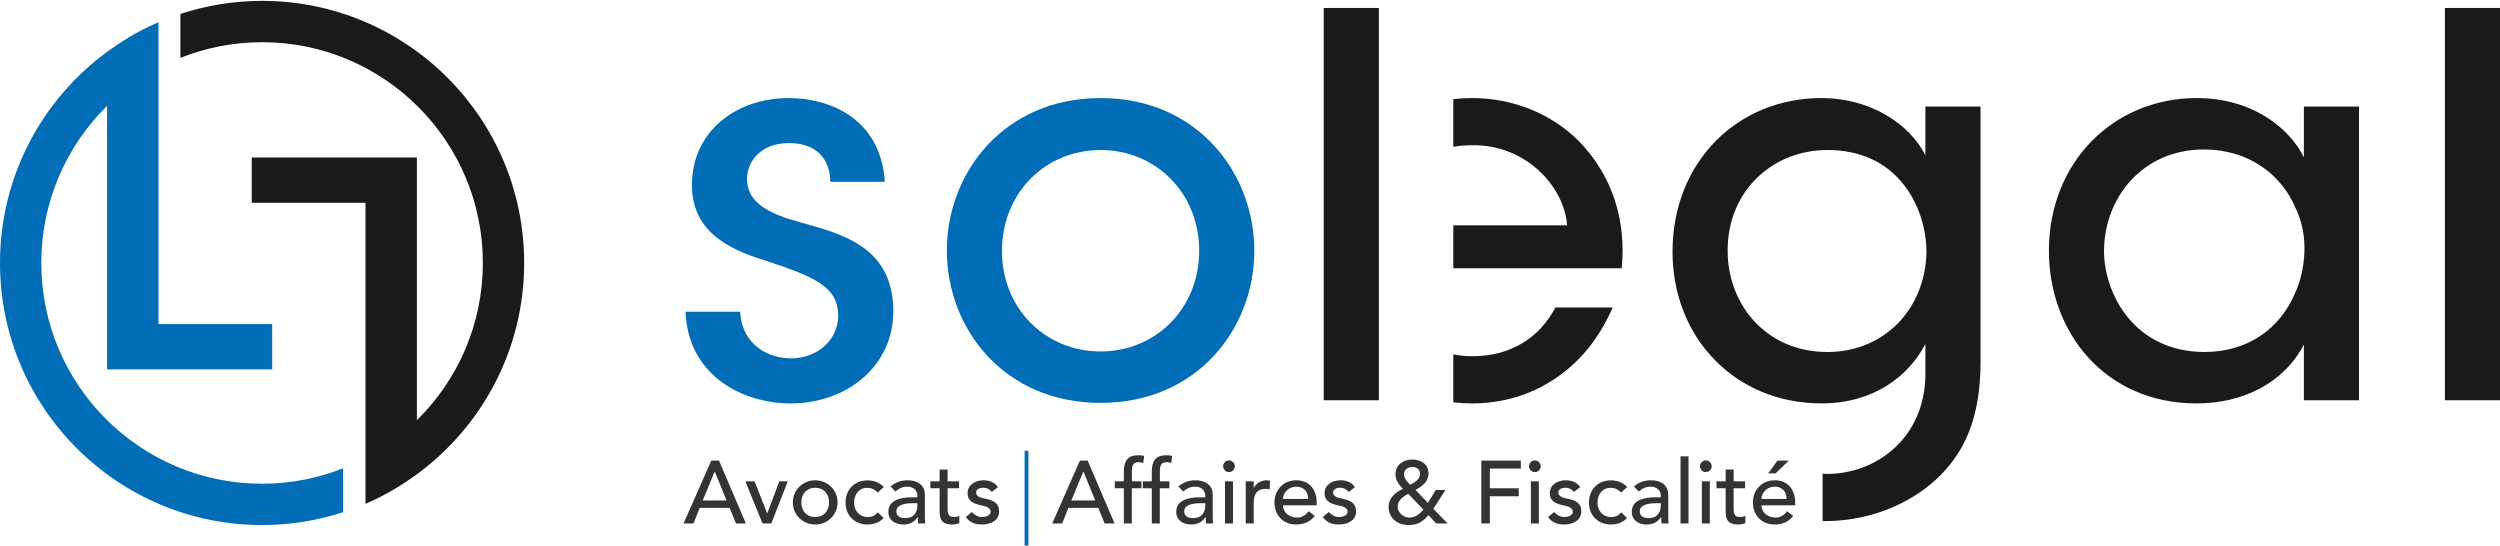 <svg xmlns="http://www.w3.org/2000/svg" width="183" height="40" viewBox="0 0 183 40" fill="none"><path d="M38.369 19.249C38.369 8.653 29.78 0.064 19.185 0.064C17.096 0.064 15.088 0.402 13.206 1.02V4.236C15.056 3.499 17.072 3.089 19.185 3.089C28.11 3.089 35.345 10.325 35.345 19.249C35.345 23.758 33.493 27.831 30.515 30.762V11.528H18.428V14.845H26.752V36.884L27.586 36.499C28.577 36.015 29.514 35.439 30.401 34.798L30.515 34.716C35.273 31.224 38.369 25.602 38.369 19.249Z" fill="#1A1A1A"></path><path d="M19.184 35.409C10.259 35.409 3.024 28.174 3.024 19.249C3.024 14.747 4.868 10.679 7.838 7.75V27.04H19.925V23.723H11.602V1.623L11.03 1.882C9.931 2.399 8.895 3.025 7.922 3.732L7.839 3.791C3.089 7.283 0 12.901 0 19.249C0 29.844 8.589 38.433 19.184 38.433C21.255 38.433 23.248 38.103 25.116 37.495V34.278C23.279 35.005 21.28 35.409 19.184 35.409Z" fill="#006DB6"></path><path d="M52.065 33.715H52.63L54.599 38.316H53.871L53.41 37.178H51.22L50.765 38.316H50.037L52.065 33.715ZM53.183 36.632L52.325 34.52H52.312L51.441 36.632H53.183Z" fill="#333333"></path><path d="M54.562 35.235H55.237L56.16 37.594L57.044 35.235H57.668L56.459 38.316H55.816L54.562 35.235Z" fill="#333333"></path><path d="M59.672 35.157C60.588 35.157 61.31 35.879 61.31 36.776C61.31 37.672 60.588 38.394 59.672 38.394C58.756 38.394 58.034 37.672 58.034 36.776C58.034 35.879 58.756 35.157 59.672 35.157ZM59.672 37.848C60.296 37.848 60.686 37.399 60.686 36.776C60.686 36.152 60.296 35.703 59.672 35.703C59.048 35.703 58.658 36.152 58.658 36.776C58.658 37.399 59.047 37.848 59.672 37.848Z" fill="#333333"></path><path d="M64.248 36.054C64.033 35.827 63.806 35.71 63.481 35.71C62.844 35.71 62.519 36.223 62.519 36.801C62.519 37.38 62.909 37.848 63.514 37.848C63.838 37.848 64.066 37.73 64.261 37.503L64.677 37.919C64.371 38.257 63.956 38.393 63.507 38.393C62.558 38.393 61.895 37.736 61.895 36.788C61.895 35.839 62.545 35.163 63.507 35.163C63.956 35.163 64.385 35.319 64.69 35.651L64.248 36.054Z" fill="#333333"></path><path d="M65.191 35.612C65.516 35.306 65.984 35.157 66.413 35.157C67.323 35.157 67.7 35.651 67.7 36.184V37.757C67.7 37.972 67.706 38.154 67.725 38.316H67.206C67.192 38.16 67.186 38.004 67.186 37.848H67.173C66.913 38.245 66.562 38.394 66.094 38.394C65.522 38.394 65.028 38.069 65.028 37.471C65.028 36.678 65.789 36.405 66.725 36.405H67.154V36.275C67.154 35.957 66.92 35.625 66.419 35.625C65.97 35.625 65.756 35.814 65.541 35.976L65.191 35.612ZM66.842 36.834C66.29 36.834 65.614 36.932 65.614 37.425C65.614 37.776 65.874 37.926 66.277 37.926C66.926 37.926 67.154 37.445 67.154 37.029V36.834H66.842Z" fill="#333333"></path><path d="M70.203 35.742H69.365V37.139C69.365 37.484 69.365 37.847 69.806 37.847C69.943 37.847 70.106 37.828 70.222 37.756V38.289C70.086 38.367 69.813 38.394 69.696 38.394C68.793 38.394 68.779 37.841 68.779 37.347V35.742H68.103V35.235H68.779V34.371H69.365V35.235H70.203V35.742Z" fill="#333333"></path><path d="M72.596 36.008C72.459 35.839 72.258 35.703 71.965 35.703C71.692 35.703 71.452 35.826 71.452 36.047C71.452 36.417 71.978 36.469 72.239 36.528C72.745 36.651 73.135 36.846 73.135 37.425C73.135 38.12 72.498 38.393 71.887 38.393C71.381 38.393 71.004 38.264 70.698 37.847L71.14 37.483C71.329 37.671 71.549 37.847 71.887 37.847C72.186 37.847 72.511 37.723 72.511 37.457C72.511 37.106 72.024 37.041 71.77 36.983C71.269 36.86 70.828 36.697 70.828 36.105C70.828 35.462 71.42 35.157 71.998 35.157C72.407 35.157 72.83 35.3 73.051 35.663L72.596 36.008Z" fill="#333333"></path><path d="M79.051 33.715H79.617L81.586 38.316H80.858L80.396 37.178H78.206L77.751 38.316H77.023L79.051 33.715ZM80.169 36.632L79.311 34.52H79.298L78.427 36.632H80.169Z" fill="#333333"></path><path d="M82.264 35.742H81.602V35.235H82.264V34.547C82.264 33.728 82.55 33.325 83.317 33.325C83.447 33.325 83.59 33.331 83.753 33.37L83.687 33.89C83.577 33.844 83.473 33.831 83.356 33.831C82.927 33.831 82.855 34.097 82.855 34.527V35.235H83.551V35.742H82.849V38.316H82.264V35.742Z" fill="#333333"></path><path d="M84.312 35.742H83.649V35.235H84.312V34.547C84.312 33.728 84.598 33.325 85.365 33.325C85.495 33.325 85.638 33.331 85.8 33.37L85.735 33.89C85.624 33.844 85.52 33.831 85.404 33.831C84.975 33.831 84.903 34.097 84.903 34.527V35.235H85.599V35.742H84.897V38.316H84.312V35.742Z" fill="#333333"></path><path d="M86.262 35.612C86.587 35.306 87.055 35.157 87.484 35.157C88.394 35.157 88.771 35.651 88.771 36.184V37.757C88.771 37.972 88.778 38.154 88.797 38.316H88.277C88.264 38.16 88.257 38.004 88.257 37.848H88.244C87.984 38.245 87.633 38.394 87.165 38.394C86.594 38.394 86.1 38.069 86.1 37.471C86.1 36.678 86.86 36.405 87.796 36.405H88.225V36.275C88.225 35.957 87.99 35.625 87.49 35.625C87.042 35.625 86.828 35.814 86.613 35.976L86.262 35.612ZM87.913 36.834C87.361 36.834 86.685 36.932 86.685 37.425C86.685 37.776 86.945 37.926 87.348 37.926C87.998 37.926 88.226 37.445 88.226 37.029V36.834H87.913Z" fill="#333333"></path><path d="M89.962 33.701C90.196 33.701 90.391 33.896 90.391 34.13C90.391 34.364 90.196 34.559 89.962 34.559C89.728 34.559 89.533 34.364 89.533 34.13C89.533 33.896 89.728 33.701 89.962 33.701ZM89.669 35.235H90.254V38.316H89.669V35.235Z" fill="#333333"></path><path d="M91.185 35.235H91.77V35.709H91.783C91.932 35.385 92.322 35.157 92.706 35.157C92.797 35.157 92.888 35.171 92.966 35.196L92.94 35.827C92.843 35.801 92.745 35.781 92.654 35.781C92.082 35.781 91.771 36.094 91.771 36.769V38.316H91.186V35.235H91.185Z" fill="#333333"></path><path d="M93.914 36.989C93.914 37.529 94.415 37.886 94.954 37.886C95.311 37.886 95.571 37.704 95.798 37.424L96.24 37.762C95.915 38.184 95.467 38.393 94.876 38.393C93.901 38.393 93.29 37.691 93.29 36.775C93.29 35.852 93.959 35.157 94.882 35.157C95.967 35.157 96.384 35.989 96.384 36.781V36.989H93.914ZM95.76 36.522C95.747 36.008 95.461 35.625 94.87 35.625C94.291 35.625 93.915 36.112 93.915 36.522H95.76Z" fill="#333333"></path><path d="M98.725 36.008C98.588 35.839 98.386 35.703 98.094 35.703C97.821 35.703 97.58 35.826 97.58 36.047C97.58 36.417 98.106 36.469 98.367 36.528C98.874 36.651 99.264 36.846 99.264 37.425C99.264 38.12 98.627 38.393 98.016 38.393C97.509 38.393 97.132 38.264 96.827 37.847L97.269 37.483C97.458 37.671 97.678 37.847 98.017 37.847C98.316 37.847 98.641 37.723 98.641 37.457C98.641 37.106 98.153 37.041 97.9 36.983C97.4 36.86 96.958 36.697 96.958 36.105C96.958 35.462 97.549 35.157 98.127 35.157C98.536 35.157 98.959 35.3 99.18 35.663L98.725 36.008Z" fill="#333333"></path><path d="M105.966 38.316H105.128L104.562 37.705C104.173 38.173 103.77 38.433 103.153 38.433C102.113 38.433 101.645 37.77 101.645 37.101C101.645 36.458 102.132 36.048 102.691 35.782C102.399 35.471 102.152 35.165 102.152 34.716C102.152 34.015 102.724 33.638 103.38 33.638C104.023 33.638 104.569 33.982 104.569 34.677C104.569 35.256 104.075 35.62 103.614 35.86L104.523 36.809L105.102 35.867H105.81L104.92 37.245L105.966 38.316ZM103.081 36.145C102.71 36.36 102.308 36.607 102.308 37.081C102.308 37.53 102.73 37.887 103.172 37.887C103.621 37.887 103.952 37.588 104.193 37.302L103.081 36.145ZM103.386 34.183C103.055 34.183 102.776 34.378 102.776 34.722C102.776 35.028 103.029 35.288 103.23 35.489C103.549 35.314 103.945 35.093 103.945 34.677C103.946 34.371 103.711 34.183 103.386 34.183Z" fill="#333333"></path><path d="M108.433 33.715H111.325V34.3H109.057V35.742H111.169V36.327H109.057V38.316H108.433V33.715Z" fill="#333333"></path><path d="M112.353 33.701C112.587 33.701 112.782 33.896 112.782 34.13C112.782 34.364 112.587 34.559 112.353 34.559C112.119 34.559 111.924 34.364 111.924 34.13C111.924 33.896 112.119 33.701 112.353 33.701ZM112.06 35.235H112.645V38.316H112.06V35.235Z" fill="#333333"></path><path d="M115.213 36.008C115.076 35.839 114.875 35.703 114.582 35.703C114.31 35.703 114.068 35.826 114.068 36.047C114.068 36.417 114.595 36.469 114.855 36.528C115.362 36.651 115.752 36.846 115.752 37.425C115.752 38.12 115.115 38.393 114.505 38.393C113.997 38.393 113.62 38.264 113.315 37.847L113.757 37.483C113.946 37.671 114.167 37.847 114.505 37.847C114.804 37.847 115.129 37.723 115.129 37.457C115.129 37.106 114.642 37.041 114.388 36.983C113.888 36.86 113.446 36.697 113.446 36.105C113.446 35.462 114.037 35.157 114.615 35.157C115.024 35.157 115.447 35.3 115.668 35.663L115.213 36.008Z" fill="#333333"></path><path d="M118.665 36.054C118.45 35.827 118.223 35.71 117.898 35.71C117.261 35.71 116.936 36.223 116.936 36.801C116.936 37.38 117.326 37.848 117.93 37.848C118.255 37.848 118.483 37.73 118.678 37.503L119.094 37.919C118.788 38.257 118.372 38.393 117.924 38.393C116.975 38.393 116.312 37.736 116.312 36.788C116.312 35.839 116.962 35.163 117.924 35.163C118.372 35.163 118.801 35.319 119.107 35.651L118.665 36.054Z" fill="#333333"></path><path d="M119.607 35.612C119.932 35.306 120.4 35.157 120.829 35.157C121.739 35.157 122.116 35.651 122.116 36.184V37.757C122.116 37.972 122.122 38.154 122.141 38.316H121.622C121.608 38.16 121.602 38.004 121.602 37.848H121.589C121.329 38.245 120.978 38.394 120.51 38.394C119.938 38.394 119.444 38.069 119.444 37.471C119.444 36.678 120.205 36.405 121.141 36.405H121.57V36.275C121.57 35.957 121.335 35.625 120.835 35.625C120.386 35.625 120.172 35.814 119.958 35.976L119.607 35.612ZM121.258 36.834C120.705 36.834 120.03 36.932 120.03 37.425C120.03 37.776 120.29 37.926 120.693 37.926C121.343 37.926 121.57 37.445 121.57 37.029V36.834H121.258Z" fill="#333333"></path><path d="M123.015 33.403H123.6V38.316H123.015V33.403Z" fill="#333333"></path><path d="M124.867 33.701C125.101 33.701 125.296 33.896 125.296 34.13C125.296 34.364 125.101 34.559 124.867 34.559C124.633 34.559 124.438 34.364 124.438 34.13C124.438 33.896 124.633 33.701 124.867 33.701ZM124.575 35.235H125.16V38.316H124.575V35.235Z" fill="#333333"></path><path d="M127.741 35.742H126.903V37.139C126.903 37.484 126.903 37.847 127.345 37.847C127.481 37.847 127.644 37.828 127.76 37.756V38.289C127.624 38.367 127.351 38.394 127.234 38.394C126.33 38.394 126.318 37.841 126.318 37.347V35.742H125.642V35.235H126.318V34.371H126.903V35.235H127.741V35.742H127.741Z" fill="#333333"></path><path d="M128.937 36.989C128.937 37.529 129.438 37.886 129.977 37.886C130.335 37.886 130.594 37.704 130.822 37.424L131.264 37.762C130.939 38.184 130.491 38.393 129.899 38.393C128.924 38.393 128.313 37.691 128.313 36.775C128.313 35.852 128.983 35.157 129.906 35.157C130.991 35.157 131.407 35.989 131.407 36.781V36.989H128.937ZM130.783 36.522C130.769 36.008 130.484 35.625 129.893 35.625C129.314 35.625 128.937 36.113 128.937 36.522H130.783ZM130.107 33.715H130.939L129.97 34.651H129.431L130.107 33.715Z" fill="#333333"></path><path d="M75.281 32.994H75V39.936H75.281V32.994Z" fill="#006DB6"></path><path d="M60.774 13.309C60.774 11.679 59.766 10.437 57.709 10.476C55.73 10.476 54.643 11.796 54.682 13.192C54.759 14.861 56.273 15.637 58.524 16.258C61.744 17.151 65.276 18.082 65.392 22.622C65.469 26.735 62.055 29.53 57.864 29.53C54.527 29.53 50.374 27.628 50.181 22.817H54.178C54.332 25.378 56.389 26.231 57.903 26.231C59.843 26.231 61.357 24.873 61.357 23.088C61.318 20.992 59.727 20.294 55.962 19.052C53.014 18.16 50.685 16.763 50.646 13.581C50.646 9.584 53.906 7.178 57.747 7.178C60.658 7.178 64.461 8.614 64.771 13.31H60.774V13.309Z" fill="#006DB6"></path><path d="M69.31 18.314C69.31 12.688 73.461 7.177 80.563 7.177C87.664 7.177 91.817 12.688 91.817 18.353C91.817 24.019 87.665 29.491 80.563 29.491C73.462 29.491 69.31 24.019 69.31 18.353V18.314ZM73.345 18.393C73.345 22.584 76.527 25.727 80.563 25.727C84.598 25.727 87.781 22.583 87.781 18.353C87.781 14.124 84.598 10.98 80.563 10.98C76.527 10.98 73.345 14.124 73.345 18.353V18.393Z" fill="#006DB6"></path><path d="M96.897 0.583H100.933V29.299H96.897V0.583Z" fill="#1A1A1A"></path><path d="M107.765 26.076C107.311 26.076 106.846 26.027 106.382 25.938V29.45C106.83 29.501 107.291 29.529 107.765 29.529C109.899 29.529 111.994 28.948 113.78 27.744C115.564 26.58 117.039 24.834 118.048 22.505H113.857C112.692 24.718 110.598 26.076 107.765 26.076Z" fill="#1A1A1A"></path><path d="M115.525 10.282C113.507 8.303 110.752 7.178 107.726 7.178C107.269 7.178 106.821 7.207 106.382 7.258V10.748C106.811 10.676 107.257 10.632 107.726 10.632C111.723 10.555 114.517 13.698 114.711 16.492H106.382V19.635H118.708C119.057 16.102 118.008 12.805 115.525 10.282Z" fill="#1A1A1A"></path><path d="M140.939 7.799V11.369C139.775 9.041 136.864 7.177 133.333 7.177C127.202 7.177 122.429 11.834 122.429 18.431C122.429 24.717 127.007 29.529 133.333 29.529C137.136 29.529 139.697 27.55 140.939 25.183V27.357C140.939 32.09 137.291 34.69 133.76 34.69C133.651 34.69 133.535 34.686 133.414 34.678V38.137C133.479 38.137 133.539 38.144 133.605 38.144C137.253 38.144 140.552 36.553 142.492 34.302C144.044 32.516 144.976 30.15 144.976 26.463V7.797H140.939V7.799ZM138.96 23.632C137.68 24.951 135.895 25.766 133.76 25.766C129.297 25.766 126.465 22.312 126.465 18.354V18.315C126.465 13.969 129.763 10.981 133.76 10.981C136.322 10.981 138.146 11.991 139.31 13.465C140.473 14.901 141.017 16.802 141.017 18.471C140.979 20.526 140.202 22.35 138.96 23.632Z" fill="#1A1A1A"></path><path d="M172.68 29.299H168.644V25.223C167.169 28.055 164.143 29.53 160.805 29.53C154.014 29.53 149.979 24.252 149.979 18.354C149.979 11.913 154.674 7.178 160.805 7.178C164.996 7.178 167.673 9.506 168.644 11.524V7.799H172.68V29.299ZM154.014 18.431C154.053 21.575 156.265 25.765 161.388 25.765C164.609 25.765 166.898 23.98 167.945 21.574C168.411 20.605 168.644 19.517 168.683 18.43C168.721 17.343 168.528 16.258 168.062 15.287C167.053 12.842 164.686 10.941 161.31 10.941C156.886 10.941 154.014 14.434 154.014 18.392V18.431Z" fill="#1A1A1A"></path><path d="M178.964 0.583H183V29.299H178.964V0.583Z" fill="#1A1A1A"></path></svg>
